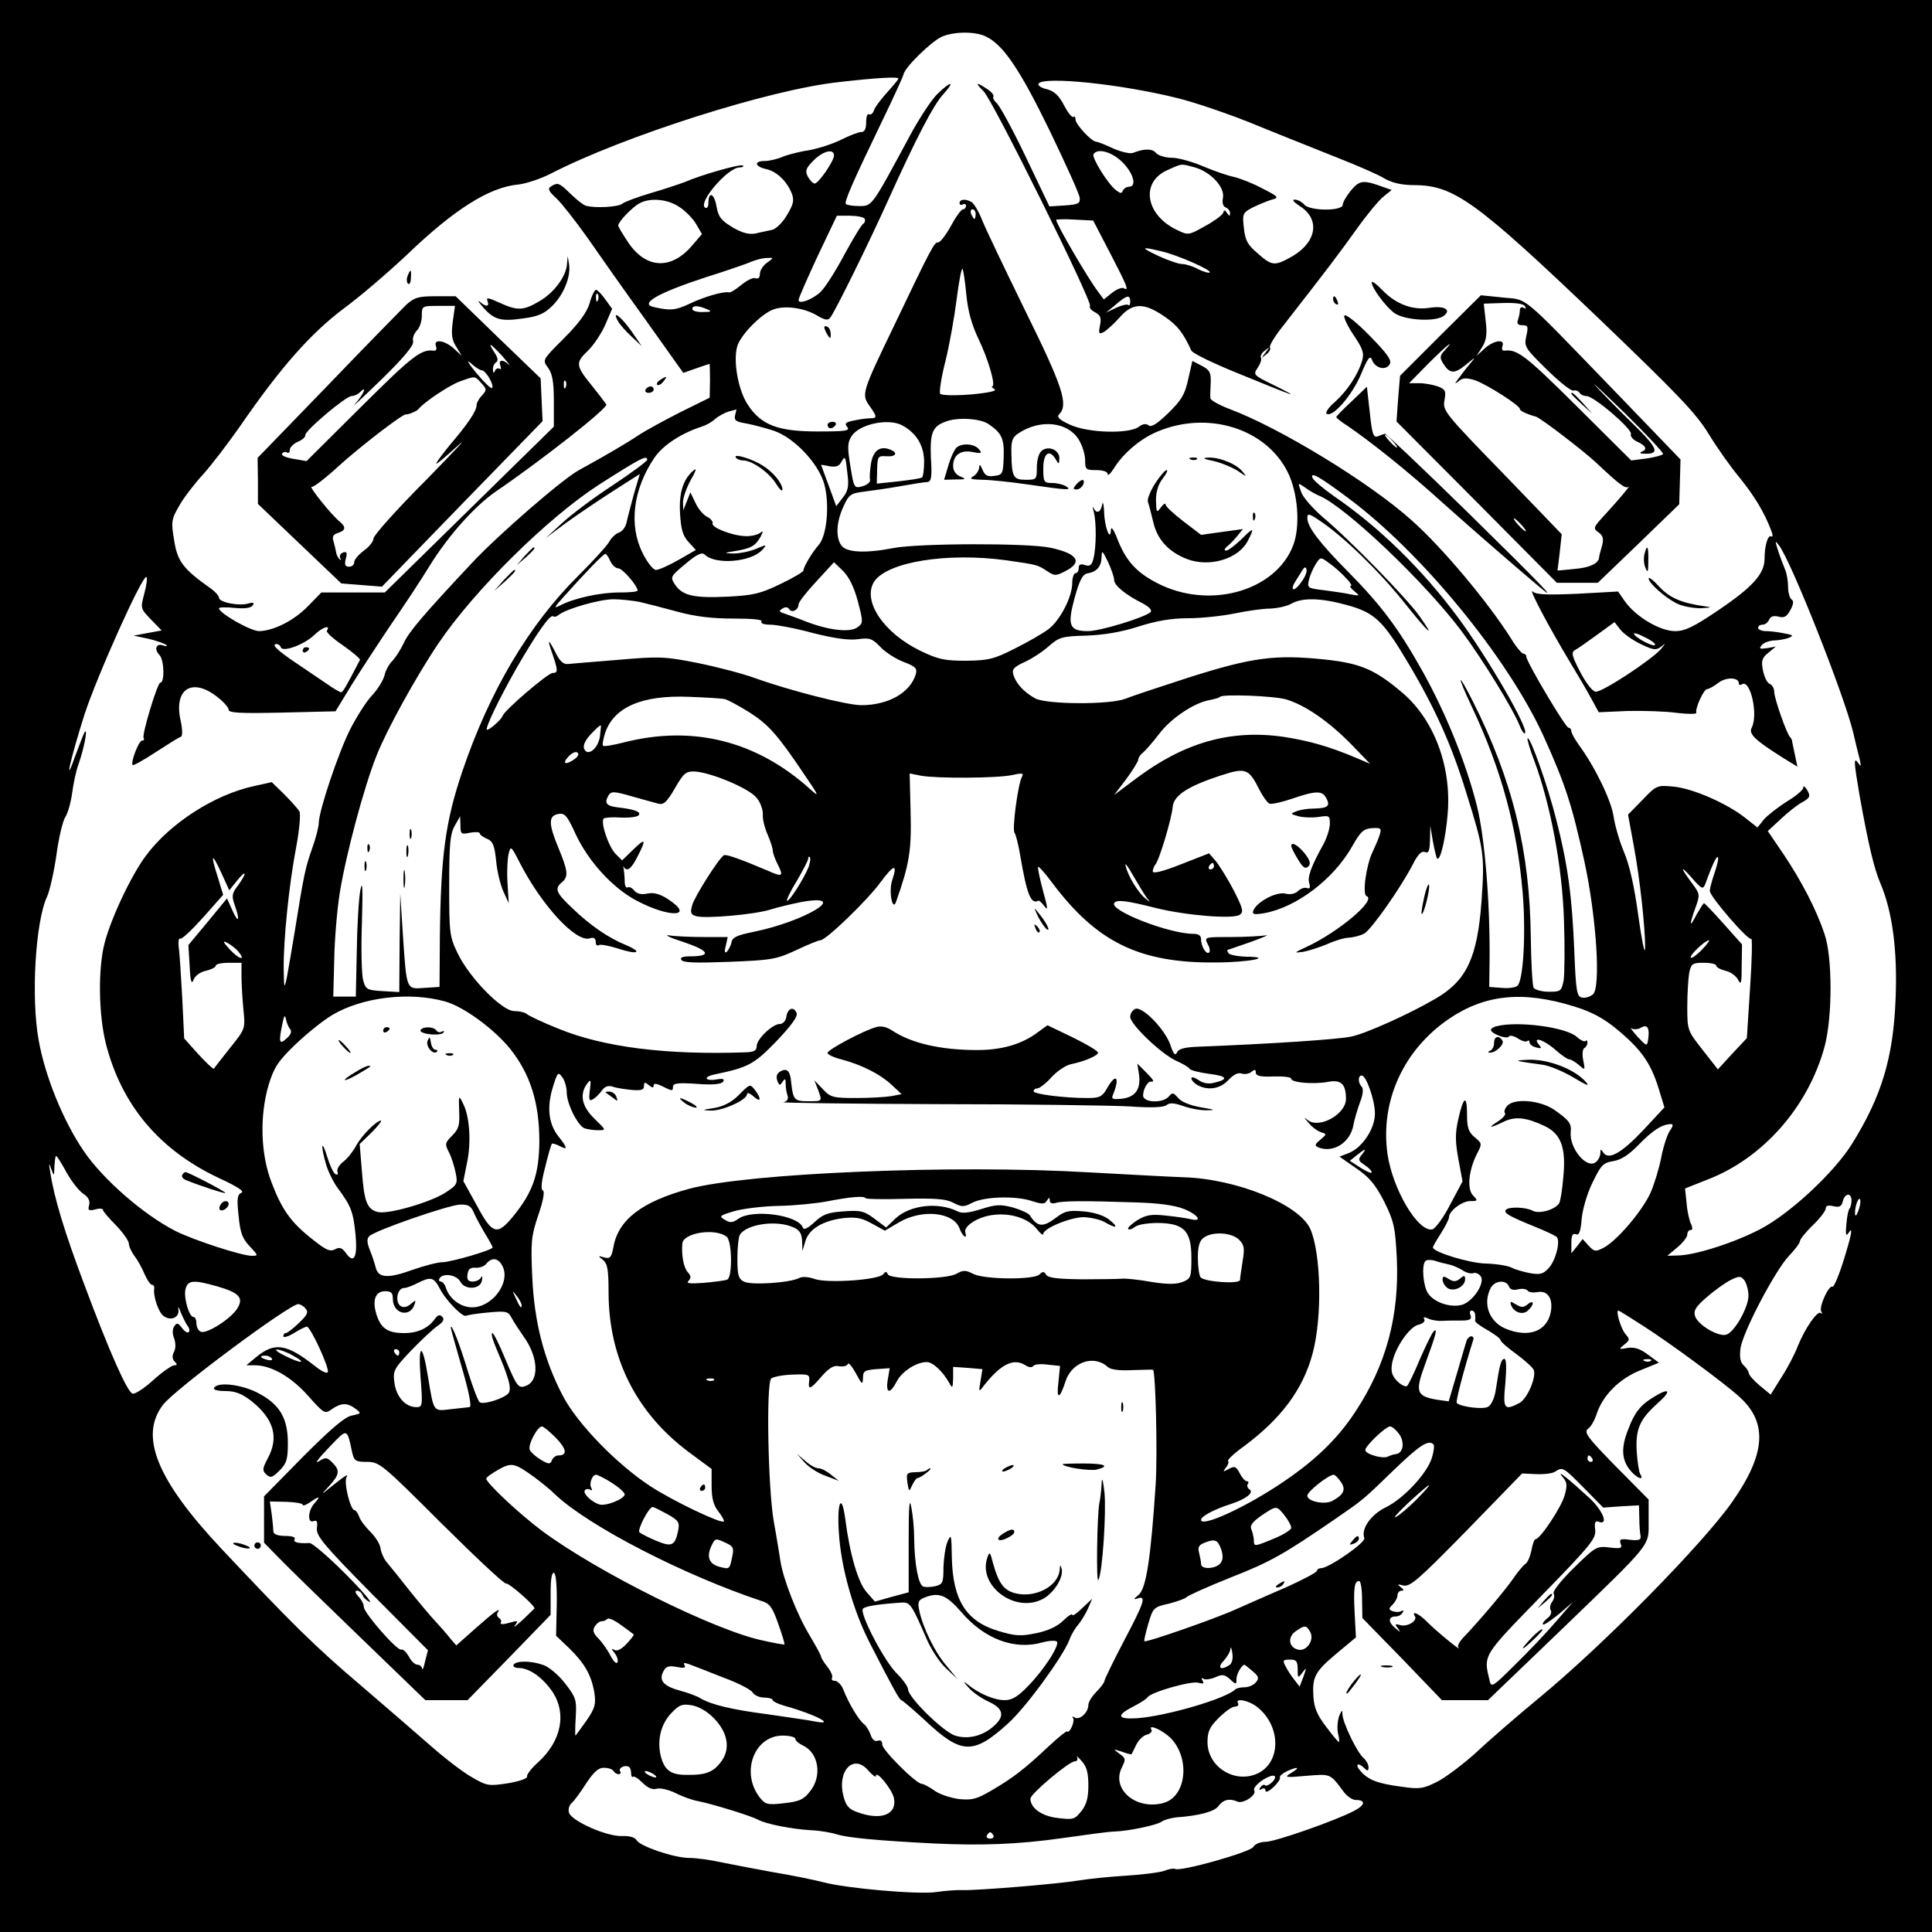 <?xml version="1.0" standalone="no"?>
<!DOCTYPE svg PUBLIC "-//W3C//DTD SVG 20010904//EN"
 "http://www.w3.org/TR/2001/REC-SVG-20010904/DTD/svg10.dtd">
<svg version="1.0" xmlns="http://www.w3.org/2000/svg"
 width="600pt" height="600pt" viewBox="0 0 600 600"
 preserveAspectRatio="xMidYMid meet">
<g transform="translate(0,600) scale(0.1,-0.1)"
fill="#000000" stroke="none">
<path d="M0 3000 l0 -3000 3000 0 3000 0 0 3000 0 3000 -3000 0 -3000 0 0
-3000z m3061 2887 c54 -25 106 -102 198 -291 50 -104 93 -198 94 -210 2 -18
-4 -21 -46 -24 l-48 -3 -73 153 c-40 84 -81 159 -90 167 -8 7 -14 17 -11 21 3
4 -6 15 -20 24 -35 23 -38 20 -10 -8 29 -29 338 -653 330 -666 -3 -5 4 -14 16
-20 17 -9 20 -18 15 -41 -5 -26 -3 -28 12 -20 9 5 31 25 49 45 40 46 75 47
138 4 42 -29 58 -49 85 -107 3 -8 71 -41 151 -73 176 -72 193 -78 107 -35 -66
32 -67 33 -52 55 8 12 13 26 10 31 -3 5 2 15 12 22 16 13 16 13 2 -6 -14 -19
-14 -19 2 -6 10 7 15 17 12 22 -3 5 15 35 40 66 142 182 175 226 228 300 32
45 70 91 84 102 l26 21 -23 8 c-65 24 -76 23 -103 -9 -14 -17 -26 -37 -26 -45
0 -20 -103 -20 -120 1 -7 8 -20 15 -29 15 -10 0 -3 -8 17 -21 62 -40 51 -110
-23 -154 -56 -32 -64 -32 -109 8 -31 26 -39 40 -43 79 -5 44 -4 47 28 64 19 9
45 20 59 24 23 6 21 9 -30 35 -30 16 -71 32 -90 36 -19 4 -62 19 -95 33 -33
14 -76 26 -96 26 -20 0 -42 7 -49 15 -12 14 -36 14 -72 0 -9 -3 -36 3 -61 14
-25 12 -49 21 -53 21 -14 0 -64 54 -64 69 0 8 -3 11 -6 8 -4 -4 -17 12 -29 35
-16 31 -31 45 -54 51 -18 4 -29 12 -26 17 15 24 257 -1 433 -45 53 -13 165
-51 247 -85 83 -34 197 -79 254 -102 58 -23 121 -50 140 -62 25 -14 53 -21 96
-21 121 -1 192 -53 568 -412 247 -237 303 -295 343 -360 26 -43 70 -105 97
-137 46 -57 76 -107 97 -162 6 -14 6 -23 1 -20 -10 7 -21 -27 -21 -69 0 -47
-37 -88 -142 -159 -78 -53 -105 -66 -136 -66 -46 0 -119 43 -154 90 l-23 33
-126 -7 c-93 -4 -129 -3 -139 7 -15 13 50 -110 115 -218 23 -38 53 -89 66
-113 l24 -44 90 4 c49 1 118 -1 153 -6 34 -4 61 -4 60 0 -4 14 23 74 34 74 5
0 21 9 34 19 24 19 64 18 64 -1 0 -5 4 -7 10 -3 26 16 51 -95 30 -135 -10 -19
9 -38 98 -94 l44 -27 -7 33 c-4 18 -8 38 -9 43 0 6 -3 12 -6 15 -11 9 -50 122
-50 141 0 11 -6 22 -14 25 -8 3 -17 22 -21 42 -6 30 -3 39 17 55 l23 19 -28
-5 c-22 -3 -25 -2 -16 9 6 8 23 14 38 15 14 0 35 4 46 8 16 7 14 9 -14 14 -19
4 -44 7 -57 7 -13 0 -24 5 -24 10 0 6 6 10 14 10 8 0 16 7 20 15 4 10 13 14
29 10 18 -5 26 0 37 20 10 18 11 29 4 33 -6 4 -11 22 -11 40 0 17 -4 42 -10
55 -5 12 -15 38 -21 57 -10 31 -10 33 3 16 38 -50 202 -464 230 -580 8 -34 17
-72 21 -86 4 -20 3 -22 -5 -10 -15 21 -14 6 4 -100 28 -156 45 -227 65 -274
37 -87 53 -208 47 -356 -7 -186 -44 -306 -137 -455 -56 -88 -189 -212 -281
-261 -79 -42 -203 -82 -257 -83 l-34 -1 31 26 c17 14 31 32 31 40 0 8 5 14 10
14 7 0 7 6 2 18 -5 9 -12 38 -14 64 l-5 47 68 27 c174 66 316 228 366 416 24
92 24 276 -1 348 -26 77 -71 163 -127 247 l-49 72 41 38 c22 21 52 44 65 51
26 14 28 20 14 42 -6 9 -10 10 -10 3 0 -6 -23 -26 -52 -43 -28 -18 -60 -43
-71 -56 l-19 -24 -38 30 c-57 45 -162 91 -222 97 -52 5 -54 4 -97 -41 l-45
-46 17 -92 c20 -106 37 -264 36 -323 -1 -22 -10 23 -21 100 -12 91 -28 161
-45 200 -14 33 -28 83 -32 110 -7 49 -58 154 -108 222 -12 17 -23 36 -23 42 0
6 -4 11 -9 11 -9 0 -131 205 -131 221 0 5 -4 9 -9 9 -5 0 -23 21 -39 48 -71
112 -212 281 -309 367 -132 118 -408 286 -565 345 -32 12 -58 27 -59 33 -1 7
0 29 1 49 1 31 -3 39 -28 52 l-29 15 -13 -57 c-10 -47 -21 -65 -62 -105 -35
-34 -53 -45 -61 -38 -8 6 -18 5 -31 -5 -31 -22 -157 -19 -213 7 -33 15 -42 24
-34 32 30 30 12 85 -106 324 -64 131 -125 258 -134 282 -10 25 -24 48 -31 53
-18 11 -38 10 -38 -3 0 -5 5 -7 10 -4 6 3 10 1 10 -4 0 -6 -4 -11 -9 -11 -6 0
-23 -24 -38 -52 -16 -29 -34 -52 -40 -51 -11 2 -22 -19 -138 -262 -98 -203
-100 -210 -75 -245 24 -34 25 -39 3 -39 -10 0 -33 -3 -51 -7 -26 -5 -30 -9
-21 -20 10 -12 -5 -14 -92 -14 -123 0 -175 20 -216 82 -31 46 -47 138 -33 184
12 36 74 99 112 113 36 13 94 5 134 -18 25 -15 35 -17 42 -8 15 18 123 238
181 367 84 186 140 295 171 328 38 42 23 41 -20 -1 -18 -18 -56 -76 -84 -128
-119 -221 -117 -219 -157 -219 -20 0 -38 3 -42 6 -6 6 18 62 113 259 35 72 64
136 66 144 4 22 86 102 119 117 37 16 102 17 136 1z m-271 -131 c0 -3 -16 -22
-35 -43 -19 -21 -38 -46 -41 -56 -3 -9 -10 -15 -15 -12 -5 4 -9 -8 -9 -24 0
-21 -5 -31 -15 -31 -9 0 -37 -11 -63 -24 -26 -13 -70 -27 -97 -32 -27 -4 -64
-13 -82 -20 -18 -8 -44 -14 -58 -14 -34 0 -32 -17 4 -25 33 -7 65 -38 80 -76
8 -21 5 -34 -15 -67 -14 -24 -35 -44 -47 -46 -12 -3 -35 -7 -50 -11 -21 -4
-41 1 -72 19 -36 22 -44 32 -50 66 -7 40 -25 47 -25 9 0 -11 -4 -17 -10 -14
-24 15 70 125 107 125 9 0 14 3 10 6 -5 6 -127 -28 -182 -52 -16 -6 -64 -22
-105 -34 -41 -12 -81 -27 -88 -33 -13 -10 -84 -14 -112 -6 -8 2 -30 19 -48 37
-36 35 -40 36 -61 23 -11 -7 -7 -15 17 -37 17 -16 59 -70 94 -119 35 -50 116
-166 182 -257 l118 -166 40 14 c22 8 41 14 42 14 0 0 1 -24 1 -52 l-1 -53 -91
-45 c-49 -25 -108 -57 -129 -71 -42 -28 -111 -68 -186 -109 -50 -27 -251 -201
-333 -289 -149 -159 -196 -214 -211 -248 -10 -21 -26 -46 -36 -56 -10 -10 -21
-30 -24 -45 -4 -15 -21 -43 -39 -62 -18 -19 -48 -67 -68 -106 -37 -74 -97
-253 -97 -290 0 -11 -9 -47 -21 -80 -21 -60 -25 -78 -54 -259 -9 -55 -20 -118
-24 -140 -8 -38 -9 -36 -10 26 -1 86 16 260 39 379 10 54 14 101 10 110 -5 8
-26 32 -47 53 l-39 38 -54 -12 c-122 -26 -260 -114 -335 -214 -46 -60 -110
-196 -130 -273 -21 -80 -19 -223 4 -314 49 -191 167 -331 354 -418 54 -25 77
-40 67 -44 -13 -6 -15 -18 -9 -72 5 -53 12 -71 35 -95 26 -28 27 -29 6 -29
-31 0 -179 48 -237 77 -98 50 -224 159 -284 247 -64 93 -121 233 -141 346 -24
132 -10 368 26 445 8 17 21 74 29 128 7 54 20 108 28 120 8 12 17 45 21 74 4
29 12 69 20 90 16 46 29 109 20 101 -3 -3 -16 -37 -30 -75 -36 -102 -17 -16
28 127 39 120 182 439 193 428 3 -3 0 -26 -7 -52 -12 -45 -12 -46 21 -80 l33
-34 -44 -8 -43 -8 47 -10 c25 -6 50 -15 54 -19 5 -4 1 -5 -8 -2 -22 9 -31 -10
-13 -29 15 -14 17 -86 3 -86 -9 0 -58 -162 -52 -172 3 -4 1 -8 -5 -8 -10 0
-36 -68 -29 -76 3 -2 35 16 73 41 37 24 72 46 77 47 5 2 5 23 -1 50 -22 97 34
135 112 75 20 -15 37 -34 37 -41 0 -10 35 -12 166 -9 l166 4 50 82 c28 45 83
129 122 187 40 58 95 141 121 184 57 92 139 184 204 229 141 96 350 260 344
271 -4 6 -23 31 -43 56 -52 64 -54 73 -15 110 19 18 43 55 55 82 l21 49 -21
29 c-12 17 -25 30 -29 30 -4 0 -14 -19 -20 -42 -9 -29 -33 -62 -80 -109 -67
-67 -67 -67 -49 -91 13 -18 18 -42 18 -103 l0 -80 -262 -257 -263 -258 -99 0
-98 0 -40 -41 c-44 -46 -108 -78 -153 -79 -27 0 -125 56 -125 71 0 3 22 4 49
1 32 -3 51 0 56 8 5 9 2 10 -13 6 -28 -9 -92 3 -92 18 0 6 -13 20 -29 31 -82
58 -100 82 -110 146 -10 59 -9 66 16 109 14 25 48 69 74 97 26 29 78 97 115
150 126 183 220 289 323 366 53 39 141 115 196 167 146 140 255 209 345 217
25 3 70 18 101 34 225 116 679 261 894 284 121 14 185 17 185 11z m-200 -239
c0 -17 -48 -87 -60 -87 -5 0 -14 9 -21 21 -9 18 -7 26 17 50 29 30 64 39 64
16z m896 -21 c35 -35 45 -76 20 -76 -8 0 -16 -6 -19 -12 -3 -10 -8 -9 -22 2
-26 21 -75 101 -69 111 12 20 57 8 90 -25z m225 -16 c49 -14 93 -61 87 -94 -3
-15 0 -27 8 -30 8 -3 14 -11 14 -18 0 -10 -2 -10 -9 0 -7 11 -9 11 -13 0 -3
-7 -29 -26 -57 -41 -50 -28 -51 -28 -86 -11 -97 46 -114 147 -31 185 49 22 42
21 87 9z m-1601 -123 c19 -12 42 -36 52 -53 l18 -31 -31 -36 c-64 -75 -141
-72 -196 7 -18 27 -33 51 -33 56 0 11 43 56 65 68 33 19 89 14 125 -11z m920
-22 c0 -8 -2 -15 -4 -15 -2 0 -6 7 -10 15 -3 8 -1 15 4 15 6 0 10 -7 10 -15z
m-345 -14 c3 -5 1 -12 -4 -16 -6 -3 -32 -47 -60 -98 -27 -51 -60 -102 -73
-114 -26 -24 -68 -39 -68 -25 0 6 27 67 59 136 l60 126 40 0 c22 0 42 -4 46
-9z m762 -106 c53 -102 61 -121 43 -110 -6 3 -22 -3 -36 -14 l-26 -21 -17 23
c-33 43 -131 212 -131 224 0 2 26 3 58 1 l57 -3 52 -100z m158 5 c50 -11 159
-59 152 -66 -3 -3 -19 2 -36 10 -16 9 -39 16 -50 16 -10 0 -43 11 -73 25 -57
27 -56 30 7 15z m-1223 -36 c-12 -8 -22 -24 -22 -34 0 -12 -5 -17 -14 -14 -7
3 -27 -7 -44 -21 -17 -14 -34 -25 -39 -23 -15 4 -78 -14 -123 -36 -43 -20 -58
-21 -108 -10 -49 10 10 44 163 94 55 17 109 36 120 40 34 14 49 18 70 19 18 1
18 0 -3 -15z m619 -99 c5 -52 17 -94 38 -138 30 -62 55 -147 42 -147 -3 0 0
-4 8 -9 8 -5 -19 -11 -74 -16 -48 -4 -91 -3 -95 2 -4 4 3 50 16 101 13 52 28
138 35 193 7 55 15 97 18 94 3 -3 8 -39 12 -80z m-1144 -17 c-3 -8 -6 -5 -6 6
-1 11 2 17 5 13 3 -3 4 -12 1 -19z m1653 -5 c0 -9 -3 -14 -6 -10 -4 3 -21 -1
-38 -9 l-31 -15 30 25 c35 30 45 32 45 9z m-1315 -23 c17 -7 15 -9 -12 -9 -18
-1 -33 4 -33 9 0 12 17 12 45 0z m-438 -242 c-3 -8 -6 -5 -6 6 -1 11 2 17 5
13 3 -3 4 -12 1 -19z m526 -87 c-4 -16 2 -21 34 -26 21 -4 60 -14 87 -23 63
-22 138 -101 156 -166 17 -63 8 -161 -18 -189 -20 -23 -46 -66 -47 -79 0 -4
-32 -23 -72 -42 -62 -30 -84 -35 -164 -39 -104 -5 -140 3 -163 38 -15 23 -14
25 33 64 34 29 51 37 59 29 33 -33 144 -24 179 14 16 18 15 18 -20 3 -20 -8
-51 -14 -69 -14 -32 1 -31 2 7 8 48 8 61 16 77 44 9 18 9 20 -3 11 -8 -5 -27
-10 -44 -9 -41 1 -106 27 -102 39 2 6 -6 16 -17 21 -12 6 -28 25 -36 43 l-16
33 -11 -28 -11 -28 -1 25 c0 14 11 45 24 69 16 27 19 39 10 31 -34 -28 -47
-71 -43 -136 3 -49 9 -69 27 -88 l22 -24 -54 -31 c-30 -17 -61 -31 -70 -31 -8
0 -27 23 -41 52 -44 87 -30 198 36 296 27 40 85 77 147 97 13 4 32 14 42 24
11 9 29 19 42 23 12 3 23 6 24 7 0 1 -1 -8 -4 -18z m787 -28 c41 -28 49 -45
47 -103 -2 -52 -3 -55 -30 -58 -21 -3 -29 2 -36 20 -7 16 -10 18 -10 6 -1 -9
-9 -22 -18 -27 -14 -8 -8 -10 27 -11 25 0 90 -7 145 -15 124 -18 136 -18 115
-5 -8 5 -27 10 -42 10 -26 0 -28 3 -28 45 0 48 19 62 39 28 9 -16 10 -16 11 4
0 26 -34 40 -55 23 -9 -7 -15 -30 -15 -51 0 -38 -1 -39 -34 -39 -39 0 -44 8
-45 82 -1 40 3 50 23 63 67 44 152 35 186 -20 11 -18 20 -46 20 -64 0 -29 2
-31 35 -31 21 0 35 -5 35 -12 0 -7 9 1 19 17 29 47 82 92 134 114 157 67 338
11 406 -125 32 -64 40 -168 17 -228 -55 -143 -262 -200 -422 -117 -66 34 -98
70 -125 140 -10 26 -18 37 -19 26 -1 -40 -20 8 -21 55 -1 25 -4 35 -6 23 -5
-25 -18 -30 -27 -10 -4 6 -3 1 1 -13 8 -32 8 -108 -1 -144 -5 -21 -11 -26 -26
-21 -14 5 -20 2 -20 -9 0 -9 -4 -16 -10 -16 -5 0 -10 -14 -10 -30 0 -44 -38
-117 -74 -144 -17 -13 -64 -40 -104 -60 -65 -33 -82 -37 -151 -38 -68 0 -87 4
-143 31 -115 56 -181 156 -143 215 41 61 226 91 410 66 97 -14 97 -14 126 -33
24 -16 28 -16 57 -1 56 28 39 55 -46 73 -70 15 -410 14 -487 -1 -88 -17 -146
-14 -162 8 -18 25 -16 72 6 120 17 38 23 42 63 47 23 3 75 10 113 17 39 7 77
13 85 13 12 1 15 15 11 74 -3 77 4 98 44 113 36 15 109 11 135 -7z m-268 -4
c44 -24 67 -62 68 -111 0 -26 -3 -49 -7 -51 -5 -3 -38 -8 -74 -12 l-66 -7 1
43 c1 42 3 44 29 42 30 -2 37 11 11 21 -31 12 -52 -3 -59 -43 -3 -20 -5 -43
-3 -51 2 -7 -9 -16 -23 -20 -26 -7 -27 -7 -38 62 -10 60 -9 74 4 94 24 37 114
56 157 33z m-792 -107 c0 -4 -48 -40 -107 -79 -60 -39 -130 -92 -158 -118
l-50 -46 60 45 c33 24 99 69 146 99 l86 55 -18 -61 c-9 -34 -20 -74 -23 -89
-3 -15 -14 -29 -24 -32 -11 -4 -24 -17 -31 -30 -7 -12 -49 -58 -93 -102 -155
-153 -278 -361 -362 -609 -53 -157 -67 -262 -70 -515 l-1 -155 -47 -3 c-57 -4
-55 -9 -67 168 l-8 125 -2 -153 -1 -153 -52 3 c-48 3 -52 5 -60 33 -5 17 -7
98 -4 180 3 107 2 136 -5 100 -5 -27 -10 -113 -11 -190 l-3 -140 -35 0 -35 0
3 115 c1 63 9 156 17 206 19 119 75 329 115 429 32 80 121 242 191 346 111
165 339 390 498 493 130 83 151 94 151 78z m622 -45 c5 -38 1 -53 -15 -73
l-20 -26 -23 63 c-13 35 -24 65 -24 65 0 1 12 -1 26 -4 19 -3 30 0 36 12 13
23 14 20 20 -37z m1554 -73 c228 -169 497 -497 608 -741 67 -148 88 -213 126
-386 38 -175 52 -394 27 -415 -9 -8 -24 -12 -34 -10 -16 3 -19 19 -24 148 -7
167 -20 265 -56 405 -25 100 -81 260 -89 252 -2 -2 7 -34 21 -70 50 -134 87
-330 92 -494 3 -84 2 -168 -1 -188 -7 -33 -9 -35 -46 -35 -21 0 -42 6 -47 12
-4 7 -8 78 -9 158 -3 268 -57 488 -180 732 -48 95 -51 85 -4 -15 93 -197 142
-378 159 -582 10 -123 2 -268 -16 -286 -6 -6 -28 -9 -49 -7 l-39 3 1 80 c2
178 -15 389 -40 485 -33 130 -95 284 -168 415 -75 134 -129 206 -232 310 -88
89 -126 139 -126 166 0 16 5 15 43 -11 71 -48 181 -155 257 -250 78 -98 101
-118 48 -43 -38 54 -215 236 -300 307 -31 27 -62 62 -67 78 -11 30 -11 30 12
14 12 -9 32 -21 45 -26 82 -35 327 -268 441 -420 65 -87 162 -245 181 -295 6
-15 13 -25 16 -22 13 13 -117 237 -210 362 -111 149 -242 277 -383 374 -34 24
-64 49 -67 57 -8 21 23 3 110 -62z m-726 -255 c0 -17 35 -46 89 -73 20 -11 30
-21 24 -27 -16 -16 -156 -59 -194 -59 -58 0 -65 17 -42 102 15 55 25 74 39 77
30 5 44 21 45 50 1 24 2 22 20 -14 10 -22 19 -47 19 -56z m-1565 59 c6 -13 17
-23 25 -23 13 0 60 -54 60 -69 0 -4 -26 -6 -57 -6 -60 0 -141 -18 -183 -40
-21 -11 -20 -7 10 26 68 76 124 134 130 134 3 0 10 -10 15 -22z m2284 -52 c14
-14 21 -26 16 -26 -5 0 0 -7 11 -16 18 -15 18 -15 -11 -10 -16 4 -54 9 -83 13
-51 6 -53 7 -47 32 3 14 13 36 21 49 15 23 15 23 42 3 15 -10 38 -31 51 -45z
m-1515 -73 c17 -65 17 -68 -1 -81 -22 -17 -87 -10 -158 17 -27 11 -59 22 -70
26 -16 5 -17 8 -5 15 9 6 17 5 21 -2 8 -13 29 -2 29 15 0 7 25 39 55 71 l55
60 28 -27 c18 -18 34 -49 46 -94z m1380 63 c-9 -14 -21 -26 -26 -26 -6 0 -4
10 4 23 8 12 18 29 23 37 6 9 10 10 12 3 3 -7 -3 -23 -13 -37z m-2059 -65 c22
-5 76 -19 120 -31 56 -15 107 -21 173 -21 58 0 91 -3 87 -9 -4 -6 8 -10 27
-10 18 0 78 -11 133 -26 67 -17 113 -23 140 -19 36 5 44 2 70 -25 15 -16 48
-37 72 -46 37 -14 42 -20 37 -38 -17 -57 -85 -96 -169 -96 -44 0 -218 44 -330
84 -38 14 -119 35 -178 47 -101 20 -119 21 -245 10 -76 -6 -146 -12 -157 -13
-14 -2 -25 7 -37 30 -25 50 -30 51 -13 3 18 -53 19 -61 1 -61 -14 0 -149 -115
-155 -133 -4 -12 -44 -47 -49 -43 -5 6 37 94 92 191 63 109 105 169 114 161 3
-3 11 -1 18 5 22 18 126 48 169 48 22 0 58 -4 80 -8z m2198 -10 c87 -24 112
-48 192 -183 82 -138 134 -254 178 -398 56 -178 58 -195 48 -339 -13 -175 -46
-246 -142 -302 -78 -46 -217 -109 -262 -118 -39 -9 -252 -23 -484 -32 -37 -2
-54 -7 -58 -18 -5 -11 -11 -4 -20 23 -17 50 -87 121 -109 113 -9 -4 -16 -15
-16 -25 0 -23 95 -114 142 -136 20 -9 40 -20 42 -25 3 -5 31 -12 62 -16 56 -7
61 -17 13 -28 -15 -4 -34 -1 -47 9 -12 8 -22 11 -22 5 0 -6 9 -15 19 -21 34
-18 71 -11 96 16 16 17 30 24 41 20 9 -3 23 -1 30 5 11 9 14 8 14 -2 0 -10 14
-14 55 -12 30 1 55 -2 55 -7 0 -12 68 -18 113 -10 42 8 57 -6 57 -53 0 -47
-82 -93 -118 -66 -14 11 -14 10 2 -8 10 -13 27 -25 38 -29 19 -6 19 -6 -2 -24
-18 -15 -18 -18 -4 -24 46 -17 97 16 107 69 3 17 12 48 20 70 10 25 12 44 6
50 -12 12 -12 35 0 35 14 0 41 -77 41 -118 0 -47 -38 -104 -79 -122 l-31 -12
53 -37 c41 -28 59 -51 86 -103 30 -61 34 -78 39 -176 8 -178 -33 -331 -128
-475 -58 -89 -132 -159 -244 -232 -112 -73 -236 -128 -236 -105 0 11 41 33 95
50 45 15 71 35 55 45 -6 4 -8 11 -5 16 4 5 2 9 -3 9 -5 0 -15 11 -22 25 -11
21 -16 23 -34 13 -18 -10 -19 -9 -9 4 7 8 10 17 7 21 -3 3 19 24 50 46 114 85
182 175 212 286 31 112 27 313 -7 389 -35 76 -228 155 -394 160 -33 1 -163 8
-290 15 -422 25 -1064 -2 -1245 -51 -147 -40 -220 -96 -235 -181 -6 -32 -10
-37 -29 -32 -19 6 -20 5 -3 -8 14 -12 17 -31 17 -103 1 -201 85 -370 247 -492
l73 -54 0 -53 c0 -38 6 -60 21 -79 12 -15 19 -29 17 -31 -8 -8 -159 64 -229
110 -105 69 -226 194 -271 280 -59 113 -89 231 -95 370 -5 109 -3 127 19 192
16 46 20 74 14 76 -7 3 -5 26 7 72 9 38 19 71 21 73 3 2 14 -2 26 -8 24 -13
22 -4 -5 30 -30 37 -37 87 -20 147 16 53 18 56 31 38 8 -10 14 -32 14 -47 0
-36 34 -103 55 -112 9 -3 28 -6 42 -6 26 0 26 0 -10 35 -40 38 -48 76 -24 109
12 16 13 13 9 -19 -4 -30 -2 -36 9 -29 8 4 20 16 28 27 9 13 20 17 35 12 11
-4 38 -8 59 -10 28 -2 37 0 37 12 0 13 3 13 15 3 11 -9 15 -9 15 -1 0 8 10 6
30 -4 26 -13 30 -14 30 -1 0 12 13 14 74 10 52 -4 76 -1 82 7 5 8 -1 10 -20 7
-14 -3 -29 -2 -31 2 -3 4 8 10 23 13 106 22 123 31 193 103 48 51 67 77 63 88
-9 22 -28 15 -32 -12 -2 -13 -11 -22 -20 -22 -23 0 -72 -47 -72 -69 0 -13 -8
-18 -32 -19 -249 -9 -443 16 -583 73 -50 20 -94 41 -99 46 -6 5 -23 9 -39 9
-38 0 -139 103 -176 180 -25 52 -26 63 -26 210 0 128 3 160 17 185 l17 30 1
-29 c0 -26 2 -28 30 -22 17 3 30 2 30 -2 0 -4 10 -12 23 -17 18 -8 23 -21 28
-70 3 -33 14 -76 23 -95 l16 -35 -4 65 c-2 36 0 76 4 90 6 24 8 22 33 -27 69
-135 176 -251 219 -237 12 4 18 0 18 -11 0 -9 4 -14 10 -10 5 3 32 -2 60 -11
61 -20 78 -12 24 11 -54 22 -111 61 -166 114 -51 48 -57 61 -33 81 21 17 19
35 -10 105 -32 77 -32 101 -2 107 21 4 28 -4 55 -63 40 -85 115 -167 189 -206
104 -55 183 -51 97 5 -25 16 -44 21 -63 17 -19 -4 -32 -1 -41 9 -7 9 -16 13
-21 10 -5 -3 -9 6 -9 20 0 13 -2 30 -3 38 -2 7 -2 10 0 6 10 -17 24 -6 43 32
28 55 25 59 -14 21 l-34 -33 -20 20 c-22 22 -48 99 -37 110 3 3 27 5 54 3 27
-1 52 2 55 8 7 10 -14 18 -68 24 -33 4 -40 14 -26 37 8 13 17 13 72 -3 35 -10
72 -20 83 -23 16 -4 26 5 51 48 27 47 34 53 62 52 51 -3 170 -53 192 -82 12
-14 20 -38 19 -52 -1 -14 6 -42 15 -62 9 -21 16 -43 16 -50 0 -7 7 -26 15 -42
19 -37 15 -40 -26 -22 -89 38 -134 54 -141 50 -16 -10 -90 -127 -98 -154 -7
-24 -5 -30 11 -35 28 -9 186 5 234 21 22 7 65 17 95 23 154 27 12 -60 -150
-93 -50 -10 -66 -17 -68 -32 -2 -10 -9 -23 -14 -29 -7 -7 -9 -1 -4 18 l6 27
-74 0 c-40 0 -89 2 -107 5 -19 3 1 -7 45 -21 80 -27 87 -44 18 -44 -22 0 -31
-4 -26 -11 5 -9 47 -10 149 -6 131 5 147 8 207 36 36 17 70 31 76 31 17 0 147
125 188 182 41 55 52 56 35 5 -12 -35 1 -100 12 -67 41 116 48 158 45 277 l-3
121 35 -7 c49 -9 238 -8 283 2 31 7 37 6 31 -5 -12 -19 -32 -166 -23 -175 4
-5 12 -37 18 -73 20 -118 33 -150 56 -137 2 1 11 -7 19 -18 11 -15 10 -4 -5
49 -10 38 -17 71 -15 74 2 2 22 -20 44 -50 138 -184 271 -249 506 -247 104 0
187 17 94 18 -26 1 -50 6 -53 11 -3 6 -5 10 -3 10 2 0 35 12 73 25 39 14 59
23 45 20 -14 -2 -62 -5 -108 -5 -81 0 -82 0 -72 -21 7 -11 9 -24 5 -27 -8 -8
-25 18 -25 41 0 12 -8 17 -25 17 -73 0 -257 71 -245 95 6 12 36 9 130 -15 93
-23 239 -35 260 -21 13 9 10 19 -17 73 -18 35 -43 75 -55 91 l-23 27 -87 -34
c-58 -23 -88 -30 -88 -22 0 6 4 16 8 21 12 13 51 143 54 180 4 35 46 63 150
97 77 25 86 21 119 -44 11 -22 25 -41 32 -44 7 -2 39 5 71 16 73 25 93 25 105
1 13 -24 5 -31 -38 -32 -20 0 -45 -4 -56 -9 -18 -7 -18 -8 8 -15 15 -4 44 -5
63 -2 32 5 34 4 34 -21 0 -15 -9 -43 -19 -62 -40 -72 -51 -104 -45 -123 4 -14
2 -18 -7 -15 -8 3 -20 -2 -28 -9 -8 -9 -24 -12 -40 -8 -29 6 -90 -27 -99 -54
-4 -11 4 -12 34 -7 100 18 215 105 273 207 26 46 35 55 61 57 28 2 31 0 25
-20 -4 -13 -14 -36 -22 -53 -20 -41 -33 -133 -19 -138 32 -11 -86 -111 -187
-158 -39 -18 -40 -19 -10 -15 17 3 51 14 75 24 24 11 54 20 68 20 13 1 35 6
47 13 22 12 114 143 152 217 14 28 26 40 36 36 12 -5 15 3 16 37 l1 44 8 -48
c5 -27 11 -51 13 -53 10 -10 27 64 33 140 12 147 -43 291 -140 374 -86 73
-130 92 -243 104 -154 16 -225 6 -418 -55 -93 -30 -183 -60 -200 -67 -48 -19
-244 -18 -280 1 -36 20 -60 47 -68 74 -5 16 2 24 35 39 22 10 56 32 75 49 32
28 41 31 116 33 55 2 109 11 162 28 56 18 103 26 155 26 41 0 106 7 145 15 38
8 88 15 110 15 22 1 51 7 65 15 35 20 93 18 173 -4z m912 -121 c39 -19 48 -20
63 -9 16 13 16 13 0 -7 -30 -34 -185 -136 -203 -132 -10 1 -31 29 -48 62 -25
48 -28 60 -16 67 8 4 39 26 68 47 l55 40 18 -23 c10 -13 38 -33 63 -45z
m-4080 41 c-2 -5 20 -25 51 -46 30 -21 53 -41 52 -44 -43 -83 -53 -101 -59
-101 -3 0 -24 12 -45 27 -21 14 -65 44 -96 65 -57 38 -77 58 -59 58 5 0 11 -4
13 -10 5 -17 73 8 104 38 26 25 52 33 39 13z m4125 -43 c0 -10 -56 18 -65 32
-4 6 10 3 29 -7 20 -9 36 -20 36 -25z m-2890 -169 c8 -1 43 -20 77 -41 59 -38
86 -67 170 -192 48 -70 49 -74 17 -45 -166 149 -364 198 -578 143 -32 -8 -60
-13 -63 -10 -3 2 0 20 6 39 27 81 115 119 261 113 52 -2 102 -5 110 -7z m1744
-1 c58 -17 131 -67 201 -138 l60 -62 -40 17 c-87 37 -151 55 -231 67 -163 23
-307 -18 -456 -130 l-68 -51 38 50 c20 27 37 55 37 60 0 6 7 16 15 22 8 7 31
33 50 58 36 48 109 97 157 105 15 3 30 7 32 10 9 9 166 3 205 -8z m-2131 -116
c-6 -38 -39 -63 -49 -37 -4 10 4 27 21 45 16 17 29 29 31 27 1 -1 -1 -17 -3
-35z m-78 -69 c-28 -20 -41 -16 -20 7 10 11 22 17 28 13 6 -4 3 -12 -8 -20z
m-1049 -378 c30 37 32 25 3 -15 -19 -24 -20 -33 -10 -61 17 -48 12 -59 -7 -17
l-17 38 -60 -73 -60 -72 4 -65 c2 -47 6 -59 12 -43 4 12 20 24 38 28 17 4 31
11 31 16 0 5 18 9 40 9 l40 0 0 -44 c0 -23 3 -70 6 -102 6 -59 6 -59 -42 -119
-26 -33 -49 -62 -50 -64 -2 -2 -23 18 -48 45 l-44 49 -6 125 c-4 69 -8 140
-11 158 -2 18 0 30 5 27 4 -3 36 27 71 66 l62 70 -16 53 c-24 74 -20 81 10 16
l25 -55 24 30z m1775 42 c-14 -35 -61 -110 -67 -104 -2 2 11 30 31 62 19 33
35 63 35 69 0 5 2 7 5 4 3 -3 1 -17 -4 -31z m2814 -17 c-8 -23 -15 -49 -15
-57 0 -17 119 -155 129 -149 3 2 2 -66 -4 -152 l-10 -156 -45 -48 -45 -49 -47
60 c-47 60 -48 61 -48 134 0 41 3 89 6 106 6 28 10 31 45 31 22 0 39 -4 39 -9
0 -5 13 -12 29 -16 15 -3 33 -16 39 -28 9 -18 11 -10 11 44 l1 66 -57 64 c-31
35 -59 64 -61 64 -2 0 -12 -16 -23 -35 -22 -43 -24 -36 -4 20 15 41 14 44 -8
74 -39 52 -41 63 -4 21 32 -37 36 -38 43 -20 21 58 35 88 39 83 3 -3 -2 -24
-10 -48z m-1763 -79 c12 -14 11 -14 -4 -2 -22 17 -54 68 -62 101 -4 14 6 1 23
-29 17 -29 36 -61 43 -70z m208 99 c0 -5 -5 -10 -11 -10 -5 0 -7 5 -4 10 3 6
8 10 11 10 2 0 4 -4 4 -10z m-3030 -265 c25 -30 3 -25 -26 6 -22 24 -24 29 -8
21 11 -6 27 -18 34 -27z m4545 5 c-16 -16 -31 -27 -34 -24 -6 6 45 54 56 54 4
0 -6 -13 -22 -30z m-3903 -160 c58 -16 153 -86 203 -148 62 -78 90 -167 90
-287 -1 -102 -20 -157 -81 -232 -50 -61 -65 -57 -113 33 l-42 76 12 60 c13 65
7 144 -14 183 -12 25 -13 23 -11 -26 2 -43 -1 -55 -22 -76 -22 -22 -23 -26
-10 -51 8 -15 17 -44 21 -64 7 -34 5 -38 -32 -62 -47 -30 -177 -68 -210 -60
-33 9 -42 31 -49 126 l-7 85 37 36 c20 20 33 37 29 37 -15 -1 -61 -48 -77 -78
-9 -17 -26 -39 -39 -49 -13 -10 -22 -24 -19 -32 3 -8 0 -11 -7 -7 -6 4 -17 28
-25 54 -17 56 -21 37 -4 -22 6 -22 23 -57 37 -76 41 -55 48 -73 55 -143 7 -72
-5 -94 -30 -58 -12 16 -19 19 -34 11 -15 -8 -28 -2 -68 30 -67 52 -96 92 -128
176 -35 89 -38 208 -10 304 17 55 29 74 82 125 34 33 86 75 116 93 93 55 238
73 350 42z m3508 -16 c55 -17 91 -37 132 -71 75 -62 104 -104 128 -180 l19
-62 -66 -71 c-68 -72 -108 -94 -124 -69 -7 11 -9 11 -9 -2 0 -9 -6 -22 -14
-28 -28 -23 -83 43 -78 94 3 26 -6 37 -52 69 -45 30 -125 36 -146 11 -7 -9
-10 -18 -6 -22 3 -4 -6 -15 -21 -25 -35 -22 -27 -23 16 -2 36 18 71 14 128
-13 51 -24 67 -68 58 -158 -3 -39 -9 -76 -13 -82 -13 -20 -62 -34 -82 -23 -23
12 -77 13 -84 2 -6 -10 13 -20 94 -53 30 -12 59 -26 64 -30 13 -12 -2 -73 -25
-98 -17 -18 -27 -20 -57 -15 -20 4 -46 11 -57 17 -11 6 -47 12 -81 13 -51 1
-164 36 -164 50 0 3 11 22 25 44 14 22 25 44 25 50 0 19 40 50 66 50 24 0 24
1 9 17 -20 20 -14 79 12 130 16 31 16 32 -7 51 -19 16 -24 29 -24 70 0 64 -11
58 -27 -13 -10 -44 -10 -69 0 -124 l13 -70 -39 -73 c-21 -41 -46 -74 -55 -76
-45 -8 -123 125 -139 234 -23 164 49 323 191 420 112 76 230 88 390 38z
m-3989 -70 c6 -7 2 -18 -11 -29 -23 -21 -25 -12 -13 46 5 25 8 29 11 14 2 -11
8 -25 13 -31z m4217 -35 c-3 -19 -5 -18 -33 12 -16 18 -24 29 -18 25 7 -4 21
-3 30 3 20 11 27 -2 21 -40z m67 -282 c-8 -13 -20 -50 -26 -82 -6 -32 -21 -81
-33 -109 -26 -57 -104 -149 -146 -171 -25 -13 -29 -12 -46 6 l-19 21 -17 -22
-18 -22 0 32 c0 23 4 31 14 27 10 -4 15 8 18 48 3 30 17 79 34 113 26 54 33
61 64 66 25 4 49 20 80 52 43 44 71 62 98 63 9 1 9 -5 -3 -22z m-956 -73 c-12
-15 -11 -19 9 -32 12 -8 22 -18 22 -23 0 -4 -15 2 -34 14 l-34 22 21 17 c28
22 33 23 16 2z m-4023 -54 c15 -27 38 -57 51 -66 17 -11 23 -22 20 -36 -5 -17
-2 -19 19 -14 13 4 24 3 24 -2 0 -4 18 -25 40 -47 21 -22 39 -47 40 -56 0 -9
8 -27 18 -40 10 -13 24 -39 31 -56 8 -18 18 -33 23 -33 5 0 8 -6 7 -12 -4 -22
13 -73 28 -84 22 -18 51 -6 47 19 -2 12 1 9 7 -8 7 -16 16 -36 22 -43 5 -7 7
-15 3 -19 -3 -4 -13 2 -21 13 -12 16 -16 17 -24 5 -6 -9 -6 -24 0 -38 5 -15 5
-31 -1 -42 -6 -12 -5 -22 2 -29 9 -9 9 -12 -1 -12 -7 0 -36 -20 -64 -45 -27
-25 -57 -45 -65 -43 -16 3 -72 129 -150 338 -62 165 -94 270 -106 350 -5 29
-4 30 3 10 9 -24 9 -24 10 8 1 17 3 32 5 32 3 0 17 -22 32 -50z m2605 -83 c93
2 126 0 149 -12 27 -14 33 -14 60 0 37 19 135 22 185 5 31 -10 39 -10 46 1 7
11 9 11 9 1 0 -8 7 -11 18 -8 21 7 94 7 242 2 79 -2 128 -9 158 -21 44 -18 58
-41 19 -31 -13 3 -47 8 -77 11 -45 5 -61 2 -89 -15 -18 -12 -31 -24 -27 -27 3
-3 12 0 21 7 8 7 40 12 71 12 81 -1 104 -24 104 -109 0 -60 -2 -64 -27 -74
-20 -8 -48 -8 -98 0 -38 7 -79 11 -90 10 -11 -1 -67 -2 -124 -2 -76 1 -105 4
-112 14 -6 11 -11 11 -21 1 -17 -17 -171 -16 -206 2 -23 12 -31 12 -52 0 -33
-18 -206 -19 -213 -1 -4 9 -7 9 -14 0 -13 -18 -173 -29 -213 -15 -19 7 -39 8
-48 3 -29 -15 -149 -23 -172 -11 -17 9 -20 20 -20 73 0 34 4 67 8 73 22 33
115 46 167 22 18 -8 25 -19 26 -42 l1 -31 9 30 c11 38 54 64 118 72 39 4 57 1
89 -17 l40 -22 44 26 c72 42 169 32 188 -19 9 -25 25 -36 18 -13 -7 20 40 50
87 55 54 7 109 -11 135 -44 11 -14 20 -21 20 -15 0 17 84 52 126 52 21 -1 50
-7 64 -15 38 -22 46 -18 15 7 -18 14 -47 23 -81 26 -47 4 -58 1 -89 -23 -37
-27 -54 -25 -77 11 -4 6 -28 17 -52 24 -38 10 -53 10 -99 -5 -38 -12 -60 -14
-73 -7 -60 30 -149 20 -194 -23 l-28 -27 -36 27 c-32 24 -43 27 -96 23 -49 -3
-66 -10 -91 -34 -21 -19 -33 -25 -36 -16 -14 39 -156 58 -200 27 -18 -13 -26
-13 -42 -3 -19 11 -16 13 27 26 26 8 89 16 140 17 51 1 119 8 150 14 72 14
116 18 120 10 1 -3 57 -4 123 -2z m2939 -5 c0 -10 -3 -22 -6 -25 -4 -4 -8 -26
-10 -49 -3 -31 -1 -39 6 -28 16 25 11 -2 -16 -89 -14 -44 -29 -79 -33 -77 -11
7 -43 -63 -35 -77 4 -7 4 -9 -1 -5 -10 10 -49 -46 -72 -103 -9 -24 -32 -68
-51 -97 l-33 -53 -34 28 c-18 15 -34 33 -34 39 -1 6 -8 17 -16 24 -10 9 -13
24 -10 51 6 50 108 244 151 289 19 20 34 40 34 46 0 5 18 28 40 49 22 21 40
45 40 52 0 9 8 11 24 7 18 -4 25 -1 29 15 6 26 27 28 27 3z m21 -33 c-6 -16
-10 -18 -10 -7 -1 22 12 55 16 42 2 -6 -1 -22 -6 -35z m-4299 -6 c7 -16 23
-45 35 -65 13 -21 23 -40 23 -42 0 -8 -130 -46 -157 -46 -14 0 -56 -11 -93
-24 -75 -27 -105 -25 -113 7 -3 12 -11 37 -18 54 -10 25 -10 36 -2 44 18 18
244 96 281 98 26 1 35 -4 44 -26z m785 -74 c17 -15 18 -128 1 -133 -7 -3 -40
-7 -72 -10 -44 -3 -56 -2 -48 6 9 9 8 16 -2 27 -13 14 -20 53 -17 89 3 34 103
49 138 21z m1590 -8 c17 -17 19 -26 12 -68 -4 -26 -8 -52 -8 -58 -1 -14 -114
-6 -123 9 -4 6 -8 33 -8 60 0 35 5 53 18 62 26 20 85 17 109 -5z m-2287 -82
c27 -50 -30 -129 -94 -129 -35 0 -70 26 -81 60 -3 11 -11 20 -16 20 -6 0 -7 5
-4 10 11 18 54 11 65 -11 15 -27 64 -23 67 6 2 11 0 14 -3 8 -3 -7 -15 -13
-26 -13 -14 0 -19 6 -16 23 2 16 9 21 25 20 11 -1 27 4 33 12 17 21 37 19 50
-6z m2940 4 c14 -3 33 -12 44 -19 10 -7 24 -10 31 -8 6 3 17 -1 23 -9 15 -18
-19 -74 -54 -88 -34 -12 -88 4 -109 34 -15 22 -21 88 -8 101 4 4 17 4 28 1 11
-4 31 -9 45 -12z m930 -97 c0 -36 -43 -113 -69 -121 -25 -7 -88 30 -97 58 -5
17 2 29 37 59 24 21 58 45 74 53 27 13 31 13 43 -2 6 -9 12 -30 12 -47z
m-4064 22 c18 -36 72 -91 82 -84 4 2 34 7 68 10 56 5 62 4 73 -17 6 -12 23
-37 36 -56 47 -64 51 -139 8 -155 -23 -9 -28 -2 -64 84 -18 44 -36 80 -40 80
-5 0 1 -21 12 -47 39 -91 49 -126 38 -140 -14 -16 -76 -36 -89 -28 -5 3 -21
45 -36 93 -24 81 -53 157 -54 139 0 -4 14 -53 30 -109 26 -88 36 -137 28 -138
-2 0 -26 -3 -55 -6 -59 -7 -55 -12 -74 101 -17 107 -31 105 -23 -2 7 -89 6
-93 -13 -93 -34 0 -62 32 -68 75 -5 38 -3 43 52 101 32 33 69 68 83 77 17 12
21 20 13 28 -8 8 -14 5 -24 -9 -20 -27 -52 -42 -94 -42 -50 0 -71 14 -85 55
-15 46 -5 75 26 75 19 0 24 -5 24 -24 0 -47 55 -60 68 -15 4 11 2 12 -9 2 -18
-17 -36 -16 -43 2 -7 20 3 45 19 45 7 0 26 7 41 15 42 21 51 19 70 -17z m-691
7 c69 -20 83 -36 61 -70 -21 -32 -94 -78 -112 -71 -8 3 -14 15 -14 26 0 11 -4
20 -9 20 -14 0 -31 60 -25 86 7 29 25 30 99 9z m4011 0 c4 -10 14 -13 29 -9
13 3 25 1 29 -4 3 -5 16 -7 29 -5 33 7 51 -19 43 -62 -12 -60 -69 -81 -141
-51 -51 22 -71 78 -45 127 13 23 48 25 56 4z m-3066 -59 c0 -12 -5 -7 -19 24
-11 24 -11 24 3 6 9 -11 16 -24 16 -30z m-671 -10 c10 -11 5 -20 -21 -45 -18
-17 -36 -31 -40 -31 -5 0 -8 -4 -8 -10 0 -5 15 -1 33 10 17 11 36 20 40 20 11
0 70 -127 65 -141 -2 -6 -19 2 -39 18 -89 70 -126 76 -184 28 l-30 -25 27 0
c50 0 113 -36 165 -95 50 -56 52 -57 74 -41 29 20 48 20 73 1 19 -14 18 -15
-11 -21 -22 -4 -65 -41 -152 -128 l-121 -123 0 -72 0 -72 48 -49 c26 -27 138
-136 250 -244 l203 -196 65 0 66 0 129 132 129 133 0 68 c0 45 4 66 11 62 6
-4 9 -44 8 -101 l-2 -94 41 -39 c48 -47 69 -84 78 -139 5 -34 2 -47 -25 -86
-18 -25 -33 -46 -34 -46 -1 0 -1 26 1 57 3 54 1 61 -33 105 -20 26 -50 51 -67
57 -39 14 -85 14 -93 1 -3 -5 4 -10 15 -10 33 0 72 -27 103 -70 48 -68 32
-156 -42 -223 -20 -18 -36 -38 -34 -44 2 -6 -24 -15 -59 -21 -60 -9 -65 -9
-113 19 -27 15 -84 59 -126 96 -42 37 -142 123 -221 191 -139 118 -213 191
-431 423 -200 213 -255 349 -181 446 36 48 392 312 420 313 6 0 17 -6 23 -14z
m3632 -18 c1 -7 1 -16 0 -20 0 -4 17 -17 39 -29 22 -13 40 -26 40 -31 0 -4 22
-24 49 -43 27 -20 51 -42 54 -49 9 -23 -20 -90 -44 -103 -48 -25 -52 -19 -44
62 4 48 3 75 -3 75 -10 0 -15 -18 -27 -98 -4 -25 -14 -46 -24 -51 -16 -9 -85
0 -97 12 -4 4 24 110 51 195 3 6 0 12 -6 12 -5 0 -11 -6 -14 -12 -2 -7 -16
-53 -30 -102 l-26 -88 -36 5 c-64 11 -69 24 -38 108 35 96 41 117 27 104 -5
-5 -24 -44 -42 -85 -17 -41 -35 -79 -40 -84 -4 -4 -18 2 -30 14 -17 17 -21 30
-17 55 8 47 53 114 82 121 14 3 22 11 18 17 -4 7 0 8 13 2 10 -5 30 -8 44 -7
14 1 40 1 59 1 26 0 32 4 28 16 -4 8 -2 15 3 15 6 0 11 -6 11 -12z m521 -35
c82 -52 258 -182 301 -222 88 -80 80 -178 -24 -326 -92 -131 -399 -443 -598
-607 -69 -57 -157 -133 -196 -170 -40 -36 -94 -77 -121 -91 -44 -22 -55 -24
-110 -16 -76 10 -104 21 -128 48 -20 22 -9 30 12 9 9 -9 12 -8 12 4 0 8 -7 21
-15 28 -20 16 -65 110 -66 136 0 15 -2 14 -10 -5 -5 -14 -7 -37 -4 -53 4 -15
5 -28 3 -28 -2 0 -20 21 -40 48 -27 35 -37 59 -39 92 -4 62 4 78 72 135 l60
50 -4 75 c-4 78 -1 100 14 100 5 0 9 -26 9 -57 l1 -58 124 -127 123 -128 72 0
71 0 225 216 c289 279 274 260 274 341 l0 66 -102 103 c-89 91 -100 106 -86
117 9 6 21 28 27 47 19 57 70 108 134 134 l59 24 -34 25 c-24 18 -41 24 -63
21 -28 -5 -29 -5 -11 10 18 14 18 17 4 33 -14 16 -31 73 -22 73 2 0 36 -21 76
-47z m-4192 -93 c46 -25 25 -26 -26 0 -21 10 -32 19 -24 19 8 0 31 -8 50 -19z
m330 10 c0 -5 -2 -10 -4 -10 -3 0 -8 5 -11 10 -3 6 -1 10 4 10 6 0 11 -4 11
-10z m-396 -19 c4 -5 -3 -7 -14 -4 -23 6 -26 13 -6 13 8 0 17 -4 20 -9z m2596
-26 c10 -9 36 -12 78 -10 34 1 62 2 63 1 8 -11 14 -262 8 -356 -15 -227 -29
-323 -53 -343 -16 -13 -17 -16 -3 -11 28 10 21 -12 -43 -133 -33 -63 -60 -119
-60 -123 0 -5 -11 -20 -25 -34 -14 -14 -25 -32 -25 -41 0 -23 -27 -48 -42 -39
-7 4 -10 4 -6 -1 8 -8 -10 -50 -18 -42 -2 2 -28 -19 -58 -47 -71 -67 -109 -97
-176 -136 -48 -28 -61 -31 -103 -27 -26 4 -61 15 -76 27 -16 11 -33 20 -38 20
-18 0 -123 105 -123 122 0 11 -5 15 -14 12 -9 -3 -17 3 -22 18 -4 12 -13 27
-20 33 -16 11 -49 66 -65 108 -6 15 -18 27 -26 27 -8 0 -12 4 -9 9 3 5 -3 20
-14 34 -11 14 -20 28 -20 32 0 4 -16 33 -35 65 -39 64 -82 174 -91 230 -3 19
-12 76 -21 125 -18 104 -24 428 -8 444 6 5 35 11 65 12 51 2 55 1 53 -19 -4
-30 3 -28 39 14 23 26 38 35 54 31 13 -2 25 1 27 7 2 6 13 -7 25 -29 19 -35
21 -37 22 -15 0 22 5 25 41 28 l42 3 -6 -36 c-7 -43 7 -46 28 -5 16 31 61 60
93 60 19 0 50 -29 70 -65 10 -18 11 -16 12 15 l0 35 45 -3 46 -4 -6 -37 c-6
-34 -5 -35 9 -16 53 68 93 88 129 66 12 -8 22 -9 26 -3 3 5 23 7 45 4 l38 -4
-5 -51 c-7 -55 4 -53 22 3 19 60 88 84 131 45z m1687 19 c-3 -3 -12 -4 -19 -1
-8 3 -5 6 6 6 11 1 17 -2 13 -5z m-2910 -60 c-3 -3 -12 -4 -19 -1 -8 3 -5 6 6
6 11 1 17 -2 13 -5z m-491 -179 c34 -35 37 -55 8 -55 -8 0 -17 -7 -20 -15 -5
-13 -10 -13 -35 2 -15 9 -31 23 -34 31 -6 15 24 72 38 72 5 0 24 -16 43 -35z
m2621 9 c16 -26 10 -58 -13 -60 -5 0 -16 -4 -25 -8 -16 -7 -69 8 -69 21 0 12
63 73 77 73 7 0 20 -12 30 -26z m-3253 -56 c6 -25 11 -28 46 -28 38 0 47 -7
231 -191 105 -104 195 -189 201 -187 8 3 88 -67 88 -77 0 0 -17 -17 -37 -36
-20 -18 -31 -26 -24 -17 12 16 10 16 -18 8 -17 -5 -29 -5 -26 0 3 5 1 11 -5
15 -6 4 -8 11 -5 16 13 20 -7 6 -66 -46 l-62 -55 -19 22 c-10 13 -31 37 -46
53 -16 17 -51 59 -80 95 -28 36 -59 74 -69 86 -10 11 -19 31 -21 44 -1 14 -16
37 -32 53 -16 16 -32 37 -35 48 -4 10 -10 19 -14 19 -13 0 -34 87 -25 102 8
14 -5 5 -56 -36 -23 -19 -23 -18 3 10 32 35 33 48 9 72 -17 17 -21 17 -43 3
-13 -8 1 11 31 42 60 63 57 64 74 -15z m3358 26 c3 -3 1 -21 -5 -41 -15 -49
-88 -127 -143 -154 -46 -22 -78 -67 -67 -96 5 -13 -110 -93 -134 -93 -7 0 -13
-4 -13 -8 0 -5 -44 -28 -97 -52 -54 -23 -123 -54 -153 -67 -63 -29 -281 -105
-286 -100 -2 1 4 26 12 54 15 50 16 52 65 63 27 7 51 16 54 20 3 4 64 32 137
61 125 49 165 72 328 184 84 58 81 55 181 152 79 76 106 93 121 77z m493 -44
c3 -5 1 -10 -4 -10 -6 0 -11 5 -11 10 0 6 2 10 4 10 3 0 8 -4 11 -10z m-3285
-58 c19 -14 49 -38 65 -54 104 -98 399 -250 640 -330 26 -8 34 -20 52 -71 12
-34 21 -63 19 -64 -1 -1 -31 4 -66 12 -150 31 -515 213 -687 341 -71 53 -173
149 -173 162 0 4 17 16 38 28 41 23 50 21 112 -24z m3259 -33 l60 -61 55 4 56
3 1 -40 c0 -22 2 -47 4 -55 2 -12 -5 -15 -33 -12 -29 4 -34 2 -29 -12 6 -14 1
-16 -34 -12 -40 5 -44 3 -111 -63 -42 -41 -67 -74 -63 -80 4 -7 1 -18 -5 -26
-6 -8 -8 -20 -4 -26 4 -7 -1 -18 -11 -25 -10 -8 -16 -16 -13 -19 2 -3 24 12
49 32 l44 38 -52 -60 c-28 -33 -85 -93 -127 -134 -70 -70 -75 -73 -80 -50 -19
80 -23 74 160 262 155 159 171 179 168 206 -3 23 0 29 11 25 31 -12 14 33 -27
72 -64 59 -107 94 -86 68 15 -17 16 -26 7 -58 -10 -37 -76 -136 -90 -136 -4 0
-10 -16 -13 -35 -4 -19 -12 -38 -19 -42 -7 -5 -24 -25 -38 -46 -25 -36 -105
-131 -155 -183 -12 -13 -19 -26 -15 -30 15 -19 -76 57 -98 80 -23 24 -49 36
-37 17 9 -14 -22 -34 -45 -28 -18 5 -18 3 -7 -11 9 -13 7 -12 -9 2 -23 19 -22
36 2 36 8 0 17 5 21 12 4 6 3 8 -4 5 -5 -4 -17 -4 -26 -1 -14 5 -14 8 -1 21 8
8 15 21 15 29 0 8 6 14 13 14 8 0 7 4 -3 11 -12 9 -10 10 9 5 21 -4 48 20 196
171 l172 177 44 -2 c24 -1 51 2 59 8 23 15 25 14 89 -51z m-3019 16 c22 -14
40 -30 40 -36 0 -14 -60 -38 -79 -31 -25 8 -51 34 -45 43 3 5 10 6 16 3 6 -4
8 -2 5 4 -9 13 2 42 14 42 5 0 27 -11 49 -25z m2264 3 c17 -24 9 -40 -26 -59
-24 -13 -78 -2 -78 16 0 13 66 65 82 65 4 0 14 -10 22 -22z m236 -54 c-25 -25
-54 -50 -65 -55 -11 -6 7 14 40 45 73 67 85 72 25 10z m-3423 -12 c-21 -23
-23 -64 -3 -56 10 4 13 -2 10 -22 -2 -24 21 -52 171 -204 l174 -175 -9 -35
c-4 -19 -8 -29 -9 -22 -1 6 -7 12 -14 12 -8 0 -20 11 -27 25 -8 14 -18 24 -24
22 -13 -4 -115 113 -116 132 0 8 -7 23 -17 33 -10 11 -12 18 -4 18 6 0 14 -6
17 -14 3 -8 13 -17 22 -21 9 -3 -25 37 -77 89 -52 52 -102 95 -110 94 -34 -2
-52 2 -46 12 4 6 -8 10 -29 10 -22 0 -36 5 -37 13 0 6 -2 30 -5 53 l-6 41 51
-1 c28 -1 51 -5 51 -9 0 -5 10 -1 22 7 30 21 35 20 15 -2z m1095 -34 c36 -20
39 -26 34 -52 -10 -47 -20 -51 -68 -31 -24 10 -47 22 -52 26 -8 7 29 79 41 79
3 0 23 -10 45 -22z m1917 -4 c12 -15 21 -32 21 -39 0 -6 -24 -21 -53 -33 -63
-26 -63 -26 -63 -4 -1 9 -4 24 -8 33 -5 11 4 23 31 42 48 32 47 32 72 1z
m-1734 -86 c22 -10 25 -16 19 -42 -8 -40 -8 -40 -39 -32 -32 8 -41 30 -27 62
13 28 13 28 47 12z m1538 -21 c6 -19 5 -32 -3 -42 -15 -18 -60 -20 -60 -2 0 6
-3 22 -6 34 -5 18 -1 25 17 32 33 13 41 9 52 -22z m-1825 -263 c2 -1 -8 -14
-22 -29 -16 -17 -30 -24 -38 -19 -10 6 -10 4 0 -9 8 -9 12 -22 10 -29 -3 -7
-12 1 -22 20 -9 18 -27 43 -38 54 -16 16 -18 25 -11 37 6 9 15 16 21 16 6 0
14 3 18 7 4 5 23 -4 43 -19 20 -14 37 -27 39 -29z m2101 8 c14 -26 -12 -62
-38 -55 -29 7 -33 39 -7 57 28 20 33 19 45 -2z m-251 -103 c-27 -18 -39 -9
-18 13 11 12 21 29 21 37 1 9 4 3 6 -13 3 -17 -1 -32 -9 -37z m212 -13 c0 -28
1 -29 15 -10 13 17 13 16 3 -13 l-12 -31 -16 21 c-10 12 -22 31 -28 43 -9 17
-8 20 14 20 20 0 24 -5 24 -30z m-1783 -26 c46 -17 87 -38 91 -47 5 -8 21 -15
36 -15 14 0 26 -4 26 -8 0 -4 17 -12 38 -18 94 -26 162 -62 92 -48 -19 4 -84
13 -145 22 -115 15 -176 30 -210 50 -11 7 -39 17 -61 23 -53 14 -69 32 -54 60
8 16 17 19 42 14 22 -4 29 -3 24 5 -5 9 -1 9 16 3 13 -5 60 -23 105 -41z
m1643 20 c19 -16 21 -22 10 -35 -7 -8 -22 -15 -35 -15 -12 0 -25 -3 -28 -6
-28 -29 -213 -83 -304 -90 -63 -4 -68 8 -14 36 22 11 42 24 45 29 10 16 137
52 158 45 15 -4 18 -3 13 6 -5 8 -4 11 3 6 6 -3 22 -1 36 5 22 10 29 9 46 -6
19 -18 20 -17 20 1 0 16 17 44 25 44 1 0 12 -9 25 -20z m14 -111 c73 -57 76
-168 5 -205 -71 -36 -159 17 -159 96 0 33 7 47 35 75 19 19 41 35 50 35 9 0
13 5 10 10 -11 18 32 10 59 -11z m-1687 -35 c43 -44 52 -94 24 -133 -25 -35
-49 -44 -110 -43 -50 0 -69 16 -80 63 -10 48 2 96 35 130 24 25 33 28 63 23
22 -4 49 -20 68 -40z m1418 -61 c62 -63 50 -182 -21 -202 -85 -24 -164 42
-130 110 13 26 12 29 -8 43 -20 15 -20 15 8 6 16 -6 29 -9 30 -8 1 2 8 15 15
30 7 14 22 29 33 31 11 3 17 10 14 15 -12 20 34 -1 59 -25z m-1165 -3 c0 -6
11 -15 24 -21 49 -23 60 -96 21 -143 -19 -25 -34 -31 -80 -36 -51 -6 -58 -4
-75 17 -61 78 -18 193 71 193 22 0 39 -5 39 -10z m910 -145 c0 -39 -6 -60 -22
-80 -20 -25 -25 -27 -72 -21 -50 5 -86 31 -86 60 0 15 120 116 138 116 7 0 10
6 7 13 -4 6 3 1 14 -12 16 -17 21 -37 21 -76z m-660 29 c0 21 49 -39 56 -67
11 -52 -39 -72 -113 -45 -26 9 -36 20 -43 48 -22 80 31 136 77 81 13 -14 23
-22 23 -17z m-760 9 c0 -9 3 -14 6 -11 3 3 16 -5 30 -19 16 -16 31 -22 44 -18
10 3 36 -3 57 -13 21 -11 54 -23 73 -26 48 -10 161 -45 184 -57 24 -14 109
-30 166 -33 25 -1 61 -7 80 -13 32 -10 122 -19 300 -28 144 -7 261 -3 395 16
77 11 151 21 165 21 43 1 134 20 148 31 7 5 27 11 45 13 71 5 118 18 130 34
15 21 35 26 60 15 18 -8 61 21 52 35 -5 9 23 34 48 43 9 4 17 3 17 -2 0 -12
-26 -32 -32 -25 -3 3 -9 0 -14 -7 -4 -8 -3 -10 4 -5 7 4 12 2 12 -5 0 -7 11
-2 25 11 13 12 22 26 20 30 -2 4 7 12 21 19 35 16 44 13 14 -5 -23 -14 -20
-15 47 -9 75 6 73 8 114 -47 11 -16 29 -28 39 -28 32 0 30 -15 -3 -33 -59 -31
-247 -97 -277 -97 -16 0 -33 -7 -38 -16 -9 -16 -228 -78 -243 -68 -4 2 -19 0
-33 -6 -14 -5 -68 -12 -118 -15 -51 -3 -118 -10 -148 -15 -67 -11 -311 -31
-360 -30 -19 1 -56 -2 -83 -6 -55 -8 -278 11 -352 31 -27 7 -95 21 -150 30
-55 10 -128 24 -163 31 -35 8 -80 14 -101 14 -47 0 -153 36 -164 55 -5 9 -22
14 -45 13 -48 -2 -158 47 -165 73 -3 10 1 23 8 29 8 7 28 34 45 61 24 36 38
49 55 49 13 0 27 -4 30 -10 3 -5 11 -10 16 -10 6 0 8 4 5 9 -7 10 14 21 27 14
4 -2 7 -11 7 -20z m70 -3 c8 -5 11 -10 5 -10 -5 0 -17 5 -25 10 -8 5 -10 10
-5 10 6 0 17 -5 25 -10z m1055 -190 c3 -5 -1 -10 -10 -10 -9 0 -13 5 -10 10 3
6 8 10 10 10 2 0 7 -4 10 -10z"/>
<path d="M4260 5123 c0 -17 43 -75 70 -95 32 -23 130 -29 155 -8 23 19 0 31
-46 24 -51 -8 -103 11 -144 53 -19 20 -35 32 -35 26z"/>
<path d="M4140 5071 c0 -6 4 -13 10 -16 6 -3 7 1 4 9 -7 18 -14 21 -14 7z"/>
<path d="M4473 4958 l-125 -125 -6 -71 -5 -71 249 -250 249 -251 64 0 63 0
127 122 126 122 2 69 2 70 -208 216 c-293 303 -264 279 -344 287 l-68 7 -126
-125z m263 91 c4 -8 3 -9 -4 -5 -7 4 -12 1 -12 -8 0 -8 -3 -21 -6 -30 -4 -11
0 -16 14 -16 17 0 19 -4 12 -34 -7 -33 -4 -37 64 -104 39 -38 76 -68 83 -65 6
2 14 -1 18 -6 3 -6 13 -11 22 -11 23 0 143 -103 138 -118 -3 -7 7 -18 20 -24
27 -12 32 -24 13 -31 -7 -3 -4 -6 7 -6 52 -2 45 16 -37 96 -46 45 -96 96 -113
115 -16 18 25 -21 92 -86 67 -66 120 -123 118 -126 -3 -4 -26 -10 -52 -14
l-47 -6 -171 170 c-156 155 -183 176 -222 171 -8 -1 -10 5 -7 14 9 23 -26 19
-55 -7 l-25 -23 17 27 c13 21 16 40 11 81 l-6 54 60 2 c38 1 63 -2 68 -10z
m-250 -138 c-15 -16 -15 -22 -4 -40 20 -32 35 -33 70 -4 32 26 32 26 13 3 -12
-14 -27 -34 -35 -45 -14 -18 -13 -19 1 -8 12 10 24 10 50 2 37 -13 139 -78
139 -89 0 -6 21 -16 50 -24 13 -3 149 -107 186 -142 71 -67 92 -83 101 -76 12
10 -35 -46 -76 -90 -33 -36 -34 -39 -17 -51 15 -11 17 -20 11 -43 -5 -16 -9
-32 -9 -36 -2 -18 -29 -31 -77 -35 l-52 -5 7 57 6 56 -185 192 c-179 184 -185
192 -179 224 5 29 3 34 -21 43 -14 5 -40 10 -58 10 l-31 0 59 60 c56 56 89 83
51 41z m239 -541 c10 -11 16 -20 13 -20 -3 0 -13 9 -23 20 -10 11 -16 20 -13
20 3 0 13 -9 23 -20z"/>
<path d="M4880 4777 c0 -2 15 -16 33 -33 l32 -29 -29 33 c-28 30 -36 37 -36
29z"/>
<path d="M4175 5020 c-3 -5 10 -33 29 -61 29 -43 33 -56 26 -80 -13 -43 -46
-93 -85 -128 -19 -16 -30 -33 -25 -36 19 -12 78 56 106 121 22 53 29 62 35 46
10 -26 43 -34 55 -13 7 12 -7 32 -63 89 -39 40 -74 68 -78 62z"/>
<path d="M2560 4983 c0 -4 5 -15 10 -23 8 -13 10 -13 10 2 0 9 -4 20 -10 23
-5 3 -10 3 -10 -2z"/>
<path d="M4198 4754 c-27 -25 -48 -47 -48 -49 0 -3 15 -15 34 -27 72 -49 189
-142 298 -241 102 -91 214 -188 292 -254 78 -66 12 2 -215 225 -139 136 -255
246 -258 245 -3 -1 -13 -4 -22 -8 -14 -5 -18 7 -25 74 l-9 80 -47 -45z m127
-124 c10 -11 16 -20 13 -20 -3 0 -13 9 -23 20 -10 11 -16 20 -13 20 3 0 13 -9
23 -20z"/>
<path d="M2570 4680 c0 -5 4 -10 9 -10 6 0 13 5 16 10 3 6 -1 10 -9 10 -9 0
-16 -4 -16 -10z"/>
<path d="M5107 4279 c-3 -12 -2 -31 3 -42 7 -18 9 -14 9 21 1 46 -4 54 -12 21z"/>
<path d="M5120 4204 c0 -15 50 -59 87 -78 18 -9 51 -15 75 -15 33 2 36 3 13 6
-72 10 -110 26 -142 61 -18 20 -33 31 -33 26z"/>
<path d="M1761 5181 c-2 -38 -39 -89 -85 -116 -51 -30 -68 -31 -125 -5 -35 16
-42 17 -37 5 7 -18 -5 -19 -24 -2 -8 6 -4 -1 10 -17 34 -39 55 -45 124 -35 46
6 66 14 91 39 36 35 59 93 52 131 l-4 24 -2 -24z"/>
<path d="M1266 5143 c-4 -9 -3 -20 1 -24 4 -4 9 3 9 17 2 28 -1 31 -10 7z"/>
<path d="M1261 5053 c-16 -16 -127 -129 -245 -252 l-216 -223 1 -72 0 -71 130
-124 129 -123 63 -5 63 -5 249 257 250 257 -3 66 -3 67 -132 127 -132 128 -62
0 c-55 0 -66 -4 -92 -27z m145 -53 c-5 -38 -3 -56 11 -77 l17 -28 -25 23 c-29
26 -64 30 -55 7 3 -9 1 -15 -7 -14 -39 5 -66 -16 -223 -172 l-172 -171 -41 7
c-23 4 -39 11 -35 16 3 5 10 7 15 4 5 -4 9 0 9 8 0 7 11 19 25 25 14 6 24 15
23 20 -4 12 126 122 144 122 8 0 19 5 26 12 24 24 11 -7 -15 -36 -15 -17 20
16 79 73 73 71 104 109 101 121 -3 9 3 24 11 33 9 8 16 29 16 46 0 31 1 31 51
31 l52 0 -7 -50z m155 -107 c18 -21 27 -32 19 -25 -19 17 -33 15 -26 -4 3 -8
2 -13 -3 -9 -5 3 -12 -1 -14 -7 -4 -8 -6 -7 -6 4 -1 9 4 20 10 23 7 5 5 15 -6
31 -22 34 -14 30 26 -13z m-65 -43 c13 0 40 -48 32 -55 -3 -3 -25 18 -49 47
-24 29 -32 43 -18 31 14 -13 30 -23 35 -23z m-1 -40 c17 -19 17 -21 2 -38 -10
-10 -17 -24 -17 -31 0 -17 -28 -59 -83 -123 -26 -32 -45 -58 -42 -58 4 0 34
26 68 57 34 31 -11 -17 -100 -108 -90 -90 -163 -172 -163 -181 0 -9 -13 -26
-30 -38 -16 -12 -30 -28 -30 -36 0 -8 -7 -14 -16 -14 -12 0 -15 6 -10 25 5 19
3 23 -9 19 -8 -3 -12 -11 -8 -18 3 -6 2 -7 -2 -3 -5 4 -10 14 -11 21 -1 7 -5
23 -8 34 -5 15 -2 22 14 27 24 8 25 18 5 35 -26 21 -98 111 -87 108 5 -2 43
27 83 64 71 64 199 162 209 161 8 -1 35 10 40 17 18 22 95 73 127 85 50 18 47
18 68 -5z"/>
<path d="M1919 5003 c5 -10 24 -31 42 -48 l32 -30 -33 48 c-32 45 -61 66 -41
30z"/>
<path d="M2050 4820 c-8 -5 -12 -12 -9 -15 4 -3 12 1 19 10 14 17 11 19 -10 5z"/>
<path d="M2005 4790 c-3 -5 1 -10 9 -10 9 0 16 5 16 10 0 6 -4 10 -9 10 -6 0
-13 -4 -16 -10z"/>
<path d="M566 2351 c-3 -5 2 -12 12 -16 46 -19 122 -43 122 -40 0 5 -116 65
-124 65 -3 0 -7 -4 -10 -9z"/>
<path d="M685 2259 c-4 -6 -5 -13 -2 -16 7 -7 27 6 27 18 0 12 -17 12 -25 -2z"/>
<path d="M2285 4579 c4 -5 14 -9 23 -9 28 0 81 -38 102 -72 11 -18 20 -26 20
-18 -1 20 -28 53 -61 74 -33 21 -92 39 -84 25z"/>
<path d="M2973 4612 c-7 -4 -19 -29 -27 -55 l-14 -47 36 1 c32 0 34 1 15 9
-15 6 -23 18 -23 33 0 34 24 51 61 43 27 -5 30 -4 19 9 -13 16 -47 20 -67 7z"/>
<path d="M3698 4573 c7 -3 16 -2 19 1 4 3 -2 6 -13 5 -11 0 -14 -3 -6 -6z"/>
<path d="M3770 4568 c25 -6 58 -20 75 -31 26 -18 28 -19 15 -3 -19 25 -72 46
-107 45 -21 -1 -17 -4 17 -11z"/>
<path d="M3587 4498 c-15 -24 -25 -49 -22 -57 3 -8 10 -35 16 -60 12 -56 48
-95 105 -117 70 -27 160 0 189 56 22 43 19 44 -20 5 -20 -19 -41 -35 -47 -35
-7 0 -6 5 3 13 8 6 22 21 32 33 l17 21 -65 -9 -65 -9 -55 42 c-30 23 -55 46
-55 52 0 6 -7 2 -15 -9 -13 -18 -14 -16 -15 22 0 27 7 50 21 68 11 14 17 26
12 26 -5 0 -21 -19 -36 -42z"/>
<path d="M3342 4495 c-10 -12 -10 -15 2 -15 7 0 16 7 20 15 7 19 -5 19 -22 0z"/>
<path d="M3891 4394 c0 -11 3 -14 6 -6 3 7 2 16 -1 19 -3 4 -6 -2 -5 -13z"/>
<path d="M1629 4273 l-24 -28 28 24 c25 23 32 31 24 31 -2 0 -14 -12 -28 -27z"/>
<path d="M1564 4198 l-29 -33 33 29 c30 28 37 36 29 36 -2 0 -16 -15 -33 -32z"/>
<path d="M1272 3410 c0 -14 2 -19 5 -12 2 6 2 18 0 25 -3 6 -5 1 -5 -13z"/>
<path d="M1141 3364 c0 -11 3 -14 6 -6 3 7 2 16 -1 19 -3 4 -6 -2 -5 -13z"/>
<path d="M1262 3355 c0 -16 2 -22 5 -12 2 9 2 23 0 30 -3 6 -5 -1 -5 -18z"/>
<path d="M1132 3310 c0 -14 2 -19 5 -12 2 6 2 18 0 25 -3 6 -5 1 -5 -13z"/>
<path d="M1253 3270 c0 -25 2 -35 4 -22 2 12 2 32 0 45 -2 12 -4 2 -4 -23z"/>
<path d="M4010 3373 c0 -4 9 -23 21 -42 15 -25 23 -31 32 -22 8 8 6 18 -9 38
-21 27 -44 41 -44 26z"/>
<path d="M4423 3214 c-6 -27 -10 -51 -8 -52 6 -6 27 78 23 90 -2 6 -9 -11 -15
-38z"/>
<path d="M3224 3153 c9 -17 21 -35 27 -39 13 -8 -1 21 -26 51 -15 19 -15 18
-1 -12z"/>
<path d="M3216 3117 c3 -10 9 -15 12 -12 3 3 0 11 -7 18 -10 9 -11 8 -5 -6z"/>
<path d="M2720 2810 c-41 -12 -150 -70 -150 -80 0 -5 19 -14 43 -20 63 -17
119 -45 155 -78 l32 -30 -31 -6 c-18 -3 -67 -6 -110 -6 -72 0 -80 2 -104 28
l-26 27 11 -28 c14 -38 15 -37 -30 -37 -43 0 -47 4 -53 59 -3 37 -14 46 -36
32 -9 -6 -11 -16 -7 -27 6 -16 8 -16 16 -4 8 12 10 11 10 -7 0 -12 3 -28 6
-36 3 -10 -1 -17 -13 -20 -10 -2 205 -5 477 -6 272 0 541 -4 597 -7 69 -5 107
-3 116 4 9 8 23 7 52 -3 22 -8 56 -14 75 -13 27 0 22 2 -20 9 -34 6 -61 17
-71 29 -15 17 -18 18 -29 5 -18 -22 -80 -20 -80 3 0 19 14 44 24 43 13 -2 9 5
-16 30 l-26 26 5 -32 c7 -46 -10 -72 -52 -77 -29 -3 -34 -1 -29 11 23 56 10
71 -18 21 -15 -26 -23 -30 -61 -30 -72 0 -167 12 -167 21 0 5 5 9 12 9 6 0 26
15 43 34 17 19 45 38 61 41 46 10 84 27 84 36 0 5 -35 26 -78 47 l-79 38 -29
-21 c-50 -38 -112 -56 -190 -56 -112 0 -204 21 -264 61 -17 11 -33 15 -50 10z"/>
<path d="M2293 2598 c-21 -21 -46 -34 -75 -39 -39 -6 -40 -7 -10 -8 36 -1 112
33 112 51 0 6 9 3 20 -7 22 -20 26 -9 6 18 -17 22 -16 22 -53 -15z"/>
<path d="M1881 2607 c2 -1 12 -9 22 -16 15 -12 17 -12 11 3 -3 9 -13 16 -22
16 -8 0 -13 -1 -11 -3z"/>
<path d="M2126 2575 c10 -8 26 -14 34 -15 8 0 2 7 -14 15 -36 19 -45 19 -20 0z"/>
<path d="M2175 1380 c-3 -5 -1 -10 4 -10 6 0 11 5 11 10 0 6 -2 10 -4 10 -3 0
-8 -4 -11 -10z"/>
<path d="M940 3979 c0 -5 5 -7 10 -4 6 3 10 8 10 11 0 2 -4 4 -10 4 -5 0 -10
-5 -10 -11z"/>
<path d="M1190 2799 c0 -5 5 -7 10 -4 6 3 10 8 10 11 0 2 -4 4 -10 4 -5 0 -10
-5 -10 -11z"/>
<path d="M1306 2801 c-3 -5 10 -11 30 -13 19 -2 38 0 41 5 3 6 1 7 -5 3 -6 -3
-13 -2 -17 4 -8 12 -42 13 -49 1z"/>
<path d="M1328 2768 c-7 -17 17 -46 29 -34 3 3 1 6 -5 6 -6 0 -12 10 -14 23
-3 18 -4 19 -10 5z"/>
<path d="M1065 2750 c10 -11 20 -20 23 -20 3 0 -3 9 -13 20 -10 11 -20 20 -23
20 -3 0 3 -9 13 -20z"/>
<path d="M1388 2723 c7 -3 16 -2 19 1 4 3 -2 6 -13 5 -11 0 -14 -3 -6 -6z"/>
<path d="M1103 2670 c-46 -27 -41 -34 5 -8 46 27 48 28 36 28 -5 0 -24 -9 -41
-20z"/>
<path d="M4648 2813 c-10 -2 -18 -8 -18 -11 0 -12 50 -31 56 -21 3 5 15 2 28
-6 12 -8 26 -12 29 -8 4 3 7 2 7 -4 0 -6 9 -13 21 -16 16 -4 18 -3 8 9 -22 27
16 15 51 -16 18 -16 38 -30 44 -30 5 0 18 -8 29 -17 20 -18 20 -17 14 14 -4
18 -2 35 3 38 6 3 10 11 10 17 0 6 -3 9 -6 5 -3 -3 -15 2 -26 12 -32 31 -185
51 -250 34z"/>
<path d="M4640 2761 c0 -11 -6 -22 -12 -24 -7 -3 -8 -6 -2 -6 18 -2 47 26 40
37 -11 18 -26 14 -26 -7z"/>
<path d="M4720 2704 c14 -3 44 -7 66 -10 23 -2 68 -21 100 -40 43 -26 53 -29
38 -13 -34 38 -113 69 -174 68 -30 -1 -44 -3 -30 -5z"/>
<path d="M4480 2026 c0 -7 6 -19 14 -25 18 -15 56 2 56 26 0 13 -3 13 -16 2
-12 -10 -20 -10 -35 -1 -15 10 -19 9 -19 -2z"/>
<path d="M4692 1949 c8 -24 35 -34 52 -20 9 8 16 18 16 23 0 6 -7 5 -16 -3
-13 -10 -19 -10 -36 0 -16 10 -19 10 -16 0z"/>
<path d="M665 1690 c-4 -6 10 -10 35 -10 31 0 51 -8 82 -32 69 -56 85 -112 49
-178 -16 -31 -17 -37 -4 -49 13 -12 19 -10 41 12 22 22 26 35 26 85 0 76 -24
119 -89 154 -51 28 -128 38 -140 18z"/>
<path d="M735 1200 c11 -5 27 -9 35 -9 9 0 8 4 -5 9 -11 5 -27 9 -35 9 -9 0
-8 -4 5 -9z"/>
<path d="M790 1200 c0 -5 5 -10 10 -10 6 0 10 5 10 10 0 6 -4 10 -10 10 -5 0
-10 -4 -10 -10z"/>
<path d="M5135 1661 c-40 -24 -59 -48 -78 -99 -23 -57 -21 -94 4 -126 20 -26
47 -37 33 -14 -4 6 -9 38 -11 70 -4 70 9 100 66 151 44 39 36 49 -14 18z"/>
<path d="M4293 823 c9 -2 23 -2 30 0 6 3 -1 5 -18 5 -16 0 -22 -2 -12 -5z"/>
<path d="M4208 783 c-18 -21 -31 -43 -25 -43 2 0 13 14 25 30 25 33 24 41 0
13z"/>
<path d="M3482 1630 c0 -14 2 -19 5 -12 2 6 2 18 0 25 -3 6 -5 1 -5 -13z"/>
<path d="M2498 1459 c13 -15 42 -34 65 -42 l42 -16 -24 19 c-13 11 -30 20 -39
20 -9 0 -27 10 -41 23 l-26 22 23 -26z"/>
<path d="M3300 1453 c0 -9 84 -22 105 -17 44 11 27 19 -40 19 -36 0 -65 -1
-65 -2z"/>
<path d="M3120 1440 c-8 -5 -10 -10 -5 -10 6 0 17 5 25 10 8 5 11 10 5 10 -5
0 -17 -5 -25 -10z"/>
<path d="M2878 1434 c-3 -3 -19 -6 -35 -6 -27 -1 -29 -3 -25 -32 5 -30 5 -30
15 -8 6 12 13 22 17 22 8 0 47 29 39 30 -3 0 -8 -3 -11 -6z"/>
<path d="M3421 1390 c-1 -19 -4 -46 -7 -59 -7 -39 -10 -251 -3 -238 13 22 25
212 19 272 -5 43 -8 50 -9 25z"/>
<path d="M2822 1210 l0 -155 -52 -14 -53 -15 -26 30 c-26 29 -52 117 -66 227
-11 83 -26 53 -20 -40 6 -108 44 -243 95 -343 71 -139 94 -180 99 -180 3 0 37
-29 76 -65 111 -104 148 -105 256 -7 57 52 169 206 190 259 5 15 18 37 28 48
9 11 23 34 30 50 l13 30 -31 -29 c-17 -17 -31 -26 -31 -21 0 5 -13 -3 -28 -18
-18 -18 -49 -32 -84 -39 -48 -10 -65 -9 -118 7 -100 30 -141 96 -144 228 -1
70 -2 75 -13 50 -7 -15 -12 -52 -13 -80 0 -48 -2 -53 -25 -59 -14 -3 -31 -4
-38 -1 -15 6 -27 69 -28 151 0 28 -4 71 -9 96 -6 32 -8 1 -8 -110z m164 -217
c71 -83 164 -118 250 -94 21 6 42 7 46 3 10 -10 -38 -86 -90 -139 -31 -32 -49
-43 -72 -43 -32 0 -80 20 -115 49 -15 12 -14 9 3 -10 13 -15 41 -34 63 -44 45
-21 50 -44 17 -74 -34 -32 -82 -44 -122 -31 -37 12 -146 119 -146 144 0 8 -16
30 -35 49 -39 38 -117 188 -105 201 8 8 46 14 119 19 27 2 32 -5 77 -109 14
-34 42 -77 62 -95 l36 -34 -33 40 c-37 42 -75 120 -86 173 -6 27 -3 33 17 41
44 17 67 8 114 -46z"/>
<path d="M3118 1239 c-28 -16 -21 -30 7 -17 14 6 25 15 25 20 0 11 -11 10 -32
-3z"/>
<path d="M3066 1162 c-29 -87 86 -173 172 -128 35 18 66 68 59 94 -4 14 -5 13
-6 -3 -4 -51 -76 -89 -138 -73 -36 9 -52 32 -69 93 -9 36 -11 38 -18 17z"/>
<path d="M4200 1215 c-11 -13 -10 -14 4 -9 9 3 16 10 16 15 0 13 -6 11 -20 -6z"/>
<path d="M3970 1080 c-9 -6 -10 -10 -3 -10 6 0 15 5 18 10 8 12 4 12 -15 0z"/>
<path d="M4794 1028 l-19 -23 23 19 c21 18 27 26 19 26 -2 0 -12 -10 -23 -22z"/>
<path d="M4770 927 c-8 -7 -24 -24 -35 -37 -12 -15 -4 -11 18 9 33 31 42 42
35 41 -2 0 -10 -6 -18 -13z"/>
</g>
</svg>
